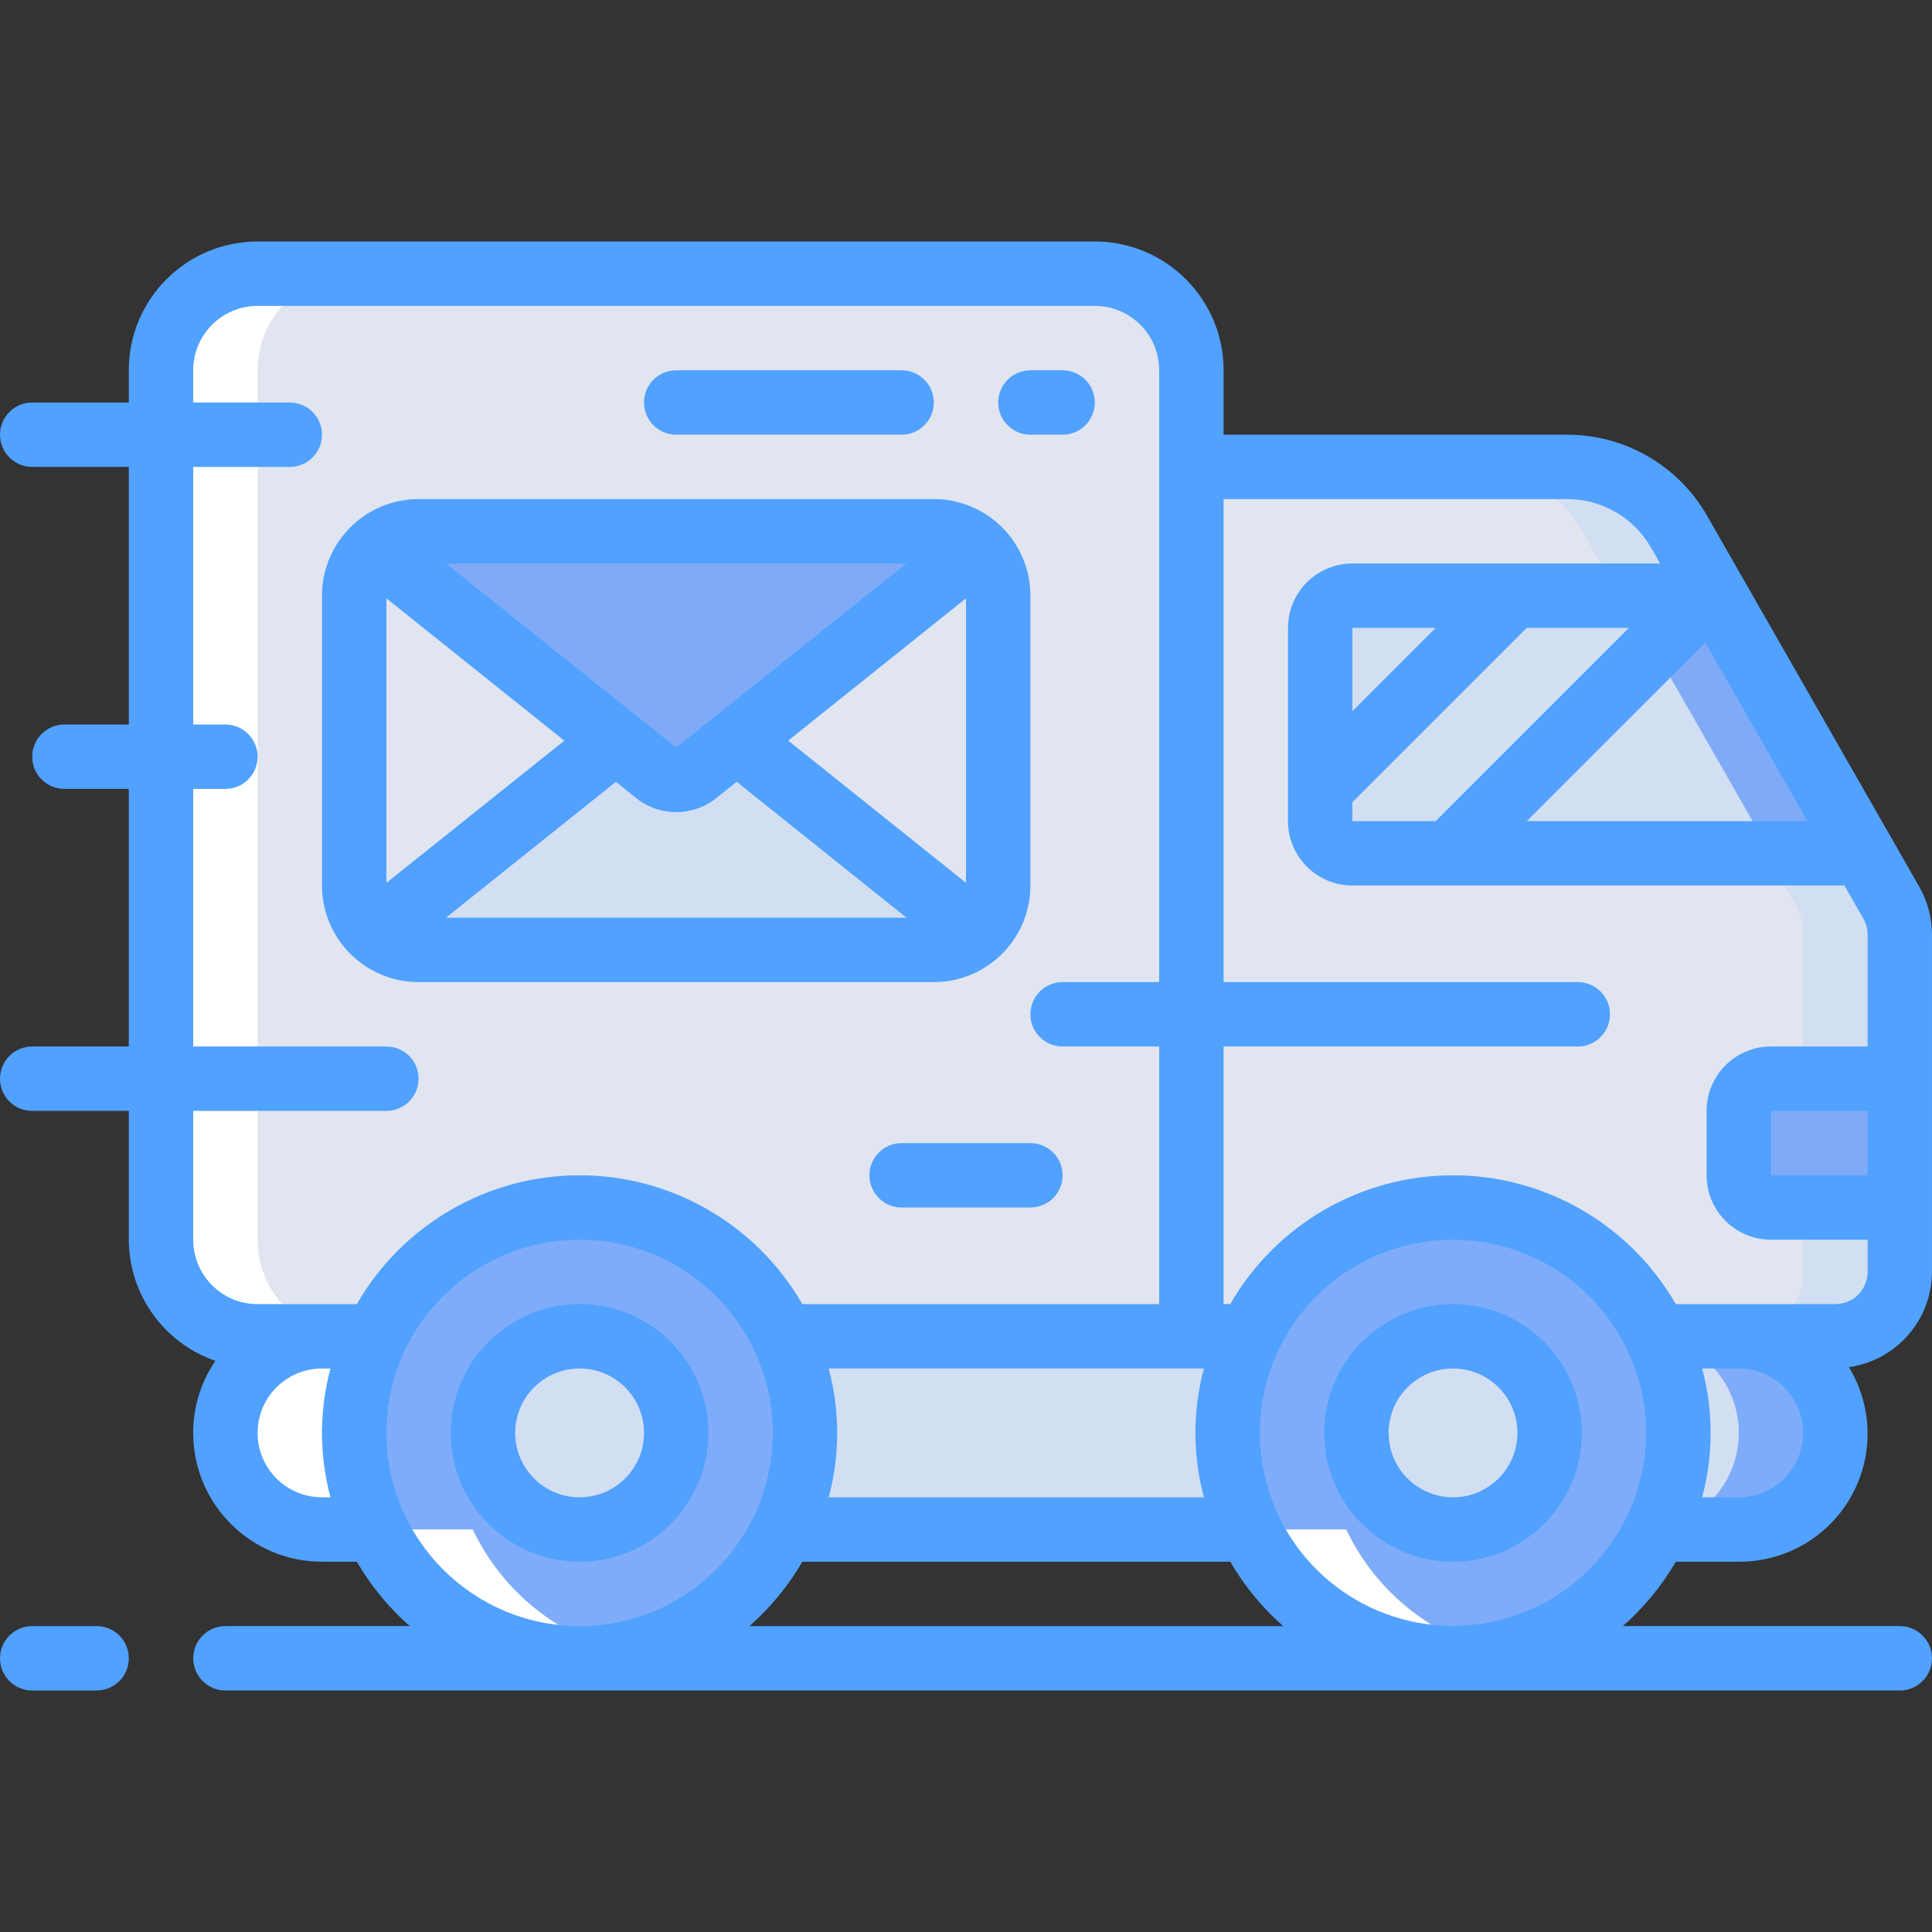 <svg height="512pt" viewBox="0 -64 512 512" width="512pt" xmlns="http://www.w3.org/2000/svg"><rect x="0" y="-64" width="512" height="512" fill="#333333" stroke="none"/><path d="m503.465 183.723v89.344c-.027 9.414-7.652 17.039-17.066 17.066h-170.664v-230.398h99.668c12.25.016 23.547 6.594 29.609 17.234l56.234 98.305c1.461 2.578 2.227 5.488 2.219 8.449zm0 0" fill="#d2dff2"/><path d="m477.867 183.723v89.344c-.027 9.414-7.652 17.039-17.066 17.066h-145.066v-230.398h74.066c12.25.016 23.551 6.594 29.613 17.234l56.234 98.305c1.461 2.578 2.223 5.488 2.219 8.449zm0 0" fill="#e1e5f0"/><path d="m99.668 290.133h-31.402c-14.137 0-25.598-11.461-25.598-25.598v-230.402c0-14.137 11.461-25.598 25.598-25.598h221.867c14.141 0 25.602 11.461 25.602 25.598v256zm0 0" fill="#e1e5f0"/><path d="m486.398 315.734c0 14.137-11.461 25.598-25.598 25.598h-375.469c-14.137 0-25.598-11.461-25.598-25.598 0-14.141 11.461-25.602 25.598-25.602h375.469c14.137 0 25.598 11.461 25.598 25.602zm0 0" fill="#7facfa"/><path d="m460.801 315.734c0 14.137-11.461 25.598-25.602 25.598h-349.867c-14.137 0-25.598-11.461-25.598-25.598 0-14.141 11.461-25.602 25.598-25.602h349.867c14.141 0 25.602 11.461 25.602 25.602zm0 0" fill="#d2dff2"/><path d="m444.801 315.734c0 32.988-26.746 59.73-59.734 59.73-32.988 0-59.734-26.742-59.734-59.73 0-32.992 26.746-59.734 59.734-59.734 32.988 0 59.734 26.742 59.734 59.734zm0 0" fill="#7facfa"/><path d="m410.668 315.734c0 14.137-11.461 25.598-25.602 25.598-14.137 0-25.602-11.461-25.602-25.598 0-14.141 11.465-25.602 25.602-25.602 14.141 0 25.602 11.461 25.602 25.602zm0 0" fill="#d2dff2"/><path d="m213.332 315.734c0 32.988-26.742 59.73-59.73 59.73-32.992 0-59.734-26.742-59.734-59.73 0-32.992 26.742-59.734 59.734-59.734 32.988 0 59.73 26.742 59.73 59.734zm0 0" fill="#7facfa"/><path d="m179.199 315.734c0 14.137-11.461 25.598-25.598 25.598-14.141 0-25.602-11.461-25.602-25.598 0-14.141 11.461-25.602 25.602-25.602 14.137 0 25.598 11.461 25.598 25.602zm0 0" fill="#d2dff2"/><path d="m493.738 162.133h-135.34c-4.711 0-8.531-3.82-8.531-8.531v-51.203c0-4.711 3.82-8.531 8.531-8.531h96.258l3.582 6.145zm0 0" fill="#7faaf8"/><path d="m469.332 162.133h-110.934c-4.711 0-8.531-3.82-8.531-8.531v-51.203c0-4.711 3.82-8.531 8.531-8.531h71.852l3.586 6.145zm0 0" fill="#d2dff2"/><path d="m264.535 93.867v76.801c.016 4.797-2.035 9.367-5.633 12.543l-63.66-50.945 63.66-50.941c3.598 3.172 5.648 7.746 5.633 12.543zm0 0" fill="#e1e5f0"/><path d="m258.902 183.211c-3.07 2.949-7.18 4.574-11.438 4.523h-136.531c-4.258.051-8.363-1.574-11.434-4.523l63.742-50.945 10.668 8.535c3.09 2.477 7.488 2.477 10.582 0l10.75-8.535zm0 0" fill="#d2dff2"/><path d="m163.242 132.266-63.742 50.945c-3.598-3.176-5.652-7.746-5.633-12.543v-76.801c-.02-4.797 2.035-9.371 5.633-12.543zm0 0" fill="#e1e5f0"/><path d="m258.902 81.324-63.66 50.941-10.75 8.535c-3.094 2.477-7.492 2.477-10.582 0l-10.668-8.535-63.742-50.941c3.07-2.953 7.176-4.578 11.434-4.523h136.531c4.258-.055 8.367 1.57 11.438 4.523zm0 0" fill="#7faaf8"/><path d="m469.332 221.867h34.133v34.133h-34.133c-4.711 0-8.531-3.82-8.531-8.535v-17.066c0-4.711 3.82-8.531 8.531-8.531zm0 0" fill="#7faaf8"/><path d="m68.266 290.133h17.066c-14.137 0-25.598 11.461-25.598 25.602 0 14.137 11.461 25.598 25.598 25.598h14.363c11.859 25.152 39.555 38.738 66.703 32.727-18.02-3.973-33.191-16.055-41.102-32.727h-14.363c-14.141 0-25.602-11.461-25.602-25.598 0-14.141 11.461-25.602 25.602-25.602h-17.066c-14.141 0-25.602-11.461-25.602-25.598v-230.402c0-14.137 11.461-25.598 25.602-25.598h-25.602c-14.137 0-25.598 11.461-25.598 25.598v230.402c0 14.137 11.461 25.598 25.598 25.598zm0 0" fill="#fff"/><path d="m385.066 375.465c4.305-.004 8.598-.477 12.801-1.406-18.023-3.973-33.195-16.055-41.105-32.727h-25.602c9.867 20.836 30.852 34.125 53.906 34.133zm0 0" fill="#fff"/><g fill="#51a1ff"><path d="m385.066 281.602c-18.852 0-34.133 15.281-34.133 34.133s15.281 34.133 34.133 34.133c18.852 0 34.133-15.281 34.133-34.133s-15.281-34.133-34.133-34.133zm0 51.199c-9.426 0-17.066-7.641-17.066-17.066s7.641-17.066 17.066-17.066c9.426 0 17.066 7.641 17.066 17.066s-7.641 17.066-17.066 17.066zm0 0"/><path d="m153.602 281.602c-18.852 0-34.137 15.281-34.137 34.133s15.285 34.133 34.137 34.133c18.852 0 34.133-15.281 34.133-34.133s-15.281-34.133-34.133-34.133zm0 51.199c-9.426 0-17.066-7.641-17.066-17.066s7.641-17.066 17.066-17.066c9.426 0 17.066 7.641 17.066 17.066s-7.641 17.066-17.066 17.066zm0 0"/><path d="m452.438 72.754c-7.582-13.312-21.715-21.539-37.035-21.555h-91.137v-17.066c0-18.852-15.281-34.133-34.133-34.133h-221.867c-18.852 0-34.133 15.281-34.133 34.133v8.535h-25.598c-4.715 0-8.535 3.82-8.535 8.531 0 4.715 3.82 8.535 8.535 8.535h25.598v68.266h-17.066c-4.711 0-8.531 3.82-8.531 8.535 0 4.711 3.82 8.531 8.531 8.531h17.066v68.266h-25.598c-4.715 0-8.535 3.82-8.535 8.535 0 4.711 3.82 8.531 8.535 8.531h25.598v34.137c.047 14.488 9.254 27.359 22.945 32.094-3.84 5.629-5.891 12.289-5.879 19.105 0 18.852 15.281 34.133 34.133 34.133h9.234c3.727 6.406 8.465 12.168 14.027 17.066h-48.859c-4.715 0-8.535 3.82-8.535 8.531 0 4.715 3.82 8.535 8.535 8.535h443.73c4.715 0 8.535-3.82 8.535-8.535 0-4.711-3.82-8.531-8.535-8.531h-73.387c5.566-4.898 10.305-10.66 14.031-17.066h16.691c12.297.074 23.672-6.508 29.73-17.211 6.055-10.703 5.848-23.844-.547-34.348 12.59-1.781 21.961-12.527 22.016-25.242v-89.344c0-4.449-1.152-8.82-3.344-12.688zm-94.039 80.848v-5.004l46.199-46.199h27.07l-51.199 51.203zm0-29.133v-22.07h22.07zm93.535-18.203 27.086 47.336h-74.422zm-400.734 158.27v-34.137h51.199c4.715 0 8.535-3.82 8.535-8.531 0-4.715-3.82-8.535-8.535-8.535h-51.199v-68.266h8.535c4.711 0 8.531-3.82 8.531-8.531 0-4.715-3.82-8.535-8.531-8.535h-8.535v-68.266h25.602c4.711 0 8.531-3.82 8.531-8.535 0-4.711-3.82-8.531-8.531-8.531h-25.602v-8.535c0-9.426 7.641-17.066 17.066-17.066h221.867c9.426 0 17.066 7.641 17.066 17.066v162.133h-25.598c-4.715 0-8.535 3.82-8.535 8.535 0 4.711 3.82 8.531 8.535 8.531h25.598v68.27h-94.566c-12.156-21.121-34.664-34.137-59.031-34.137-24.367 0-46.879 13.016-59.035 34.137h-26.301c-9.426 0-17.066-7.641-17.066-17.066zm267.844 34.133c-2.992 11.18-2.992 22.949 0 34.133h-99.422c2.992-11.184 2.992-22.953 0-34.133zm-233.711 34.133c-9.426 0-17.066-7.641-17.066-17.066s7.641-17.066 17.066-17.066h2.246c-2.992 11.18-2.992 22.949 0 34.133zm17.066-17.066c0-28.277 22.926-51.199 51.203-51.199 28.277 0 51.199 22.922 51.199 51.199s-22.922 51.199-51.199 51.199c-28.266-.027-51.172-22.934-51.203-51.199zm96.207 51.199c5.562-4.898 10.301-10.66 14.027-17.066h113.398c3.73 6.406 8.465 12.168 14.031 17.066zm135.262-51.199c-.016-23.863 16.465-44.566 39.727-49.898 23.258-5.332 47.113 6.121 57.492 27.609 6.883 14.043 6.883 30.48 0 44.527-10.375 21.477-34.219 32.93-57.469 27.613-23.25-5.32-39.742-26-39.75-49.852zm138.992 12.055c-3.188 3.219-7.531 5.023-12.059 5.012h-9.711c2.992-11.184 2.992-22.953 0-34.133h9.711c6.895.008 13.109 4.164 15.746 10.535 2.641 6.375 1.184 13.707-3.688 18.586zm13.539-46.188h-42.297c-12.156-21.121-34.668-34.137-59.035-34.137-24.367 0-46.879 13.016-59.035 34.137h-1.766v-68.27h93.867c4.715 0 8.535-3.82 8.535-8.531 0-4.715-3.82-8.535-8.535-8.535h-93.867v-128h91.137c9.184.023 17.648 4.965 22.188 12.945l2.355 4.121h-81.547c-9.426 0-17.066 7.641-17.066 17.066v51.203c0 9.426 7.641 17.066 17.066 17.066h130.383l5.043 8.812c.734 1.301 1.117 2.773 1.109 4.27v29.582h-25.602c-9.426 0-17.066 7.641-17.066 17.066v17.066c0 9.426 7.641 17.07 17.066 17.07h25.602v8.531c0 4.715-3.82 8.535-8.535 8.535zm8.535-34.137h-25.602v-17.066h25.602zm0 0"/><path d="m247.465 196.266c14.141 0 25.602-11.461 25.602-25.598v-76.801c0-14.141-11.461-25.602-25.602-25.602h-136.531c-14.141 0-25.602 11.461-25.602 25.602v76.801c0 14.137 11.461 25.598 25.602 25.598zm-145.066-101.699 47.156 37.719-47.156 37.684zm153.602 75.391-47.121-37.691 47.121-37.699zm-76.801-35.84-61.02-48.785h122.023zm-15.98 9.07 5.324 4.27c6.219 5.031 15.113 5.031 21.332 0l5.359-4.27 44.996 36.012h-122.043zm0 0"/><path d="m238.934 238.934c-4.715 0-8.535 3.82-8.535 8.531 0 4.715 3.82 8.535 8.535 8.535h34.133c4.715 0 8.535-3.82 8.535-8.535 0-4.711-3.82-8.531-8.535-8.531zm0 0"/><path d="m25.602 384c4.711 0 8.531-3.82 8.531-8.535 0-4.711-3.82-8.531-8.531-8.531h-17.066c-4.715 0-8.535 3.82-8.535 8.531 0 4.715 3.82 8.535 8.535 8.535zm0 0"/><path d="m179.199 51.199h59.734c4.711 0 8.531-3.82 8.531-8.531 0-4.715-3.82-8.535-8.531-8.535h-59.734c-4.711 0-8.531 3.82-8.531 8.535 0 4.711 3.82 8.531 8.531 8.531zm0 0"/><path d="m273.066 51.199h8.535c4.711 0 8.531-3.82 8.531-8.531 0-4.715-3.82-8.535-8.531-8.535h-8.535c-4.711 0-8.531 3.82-8.531 8.535 0 4.711 3.82 8.531 8.531 8.531zm0 0"/></g></svg>